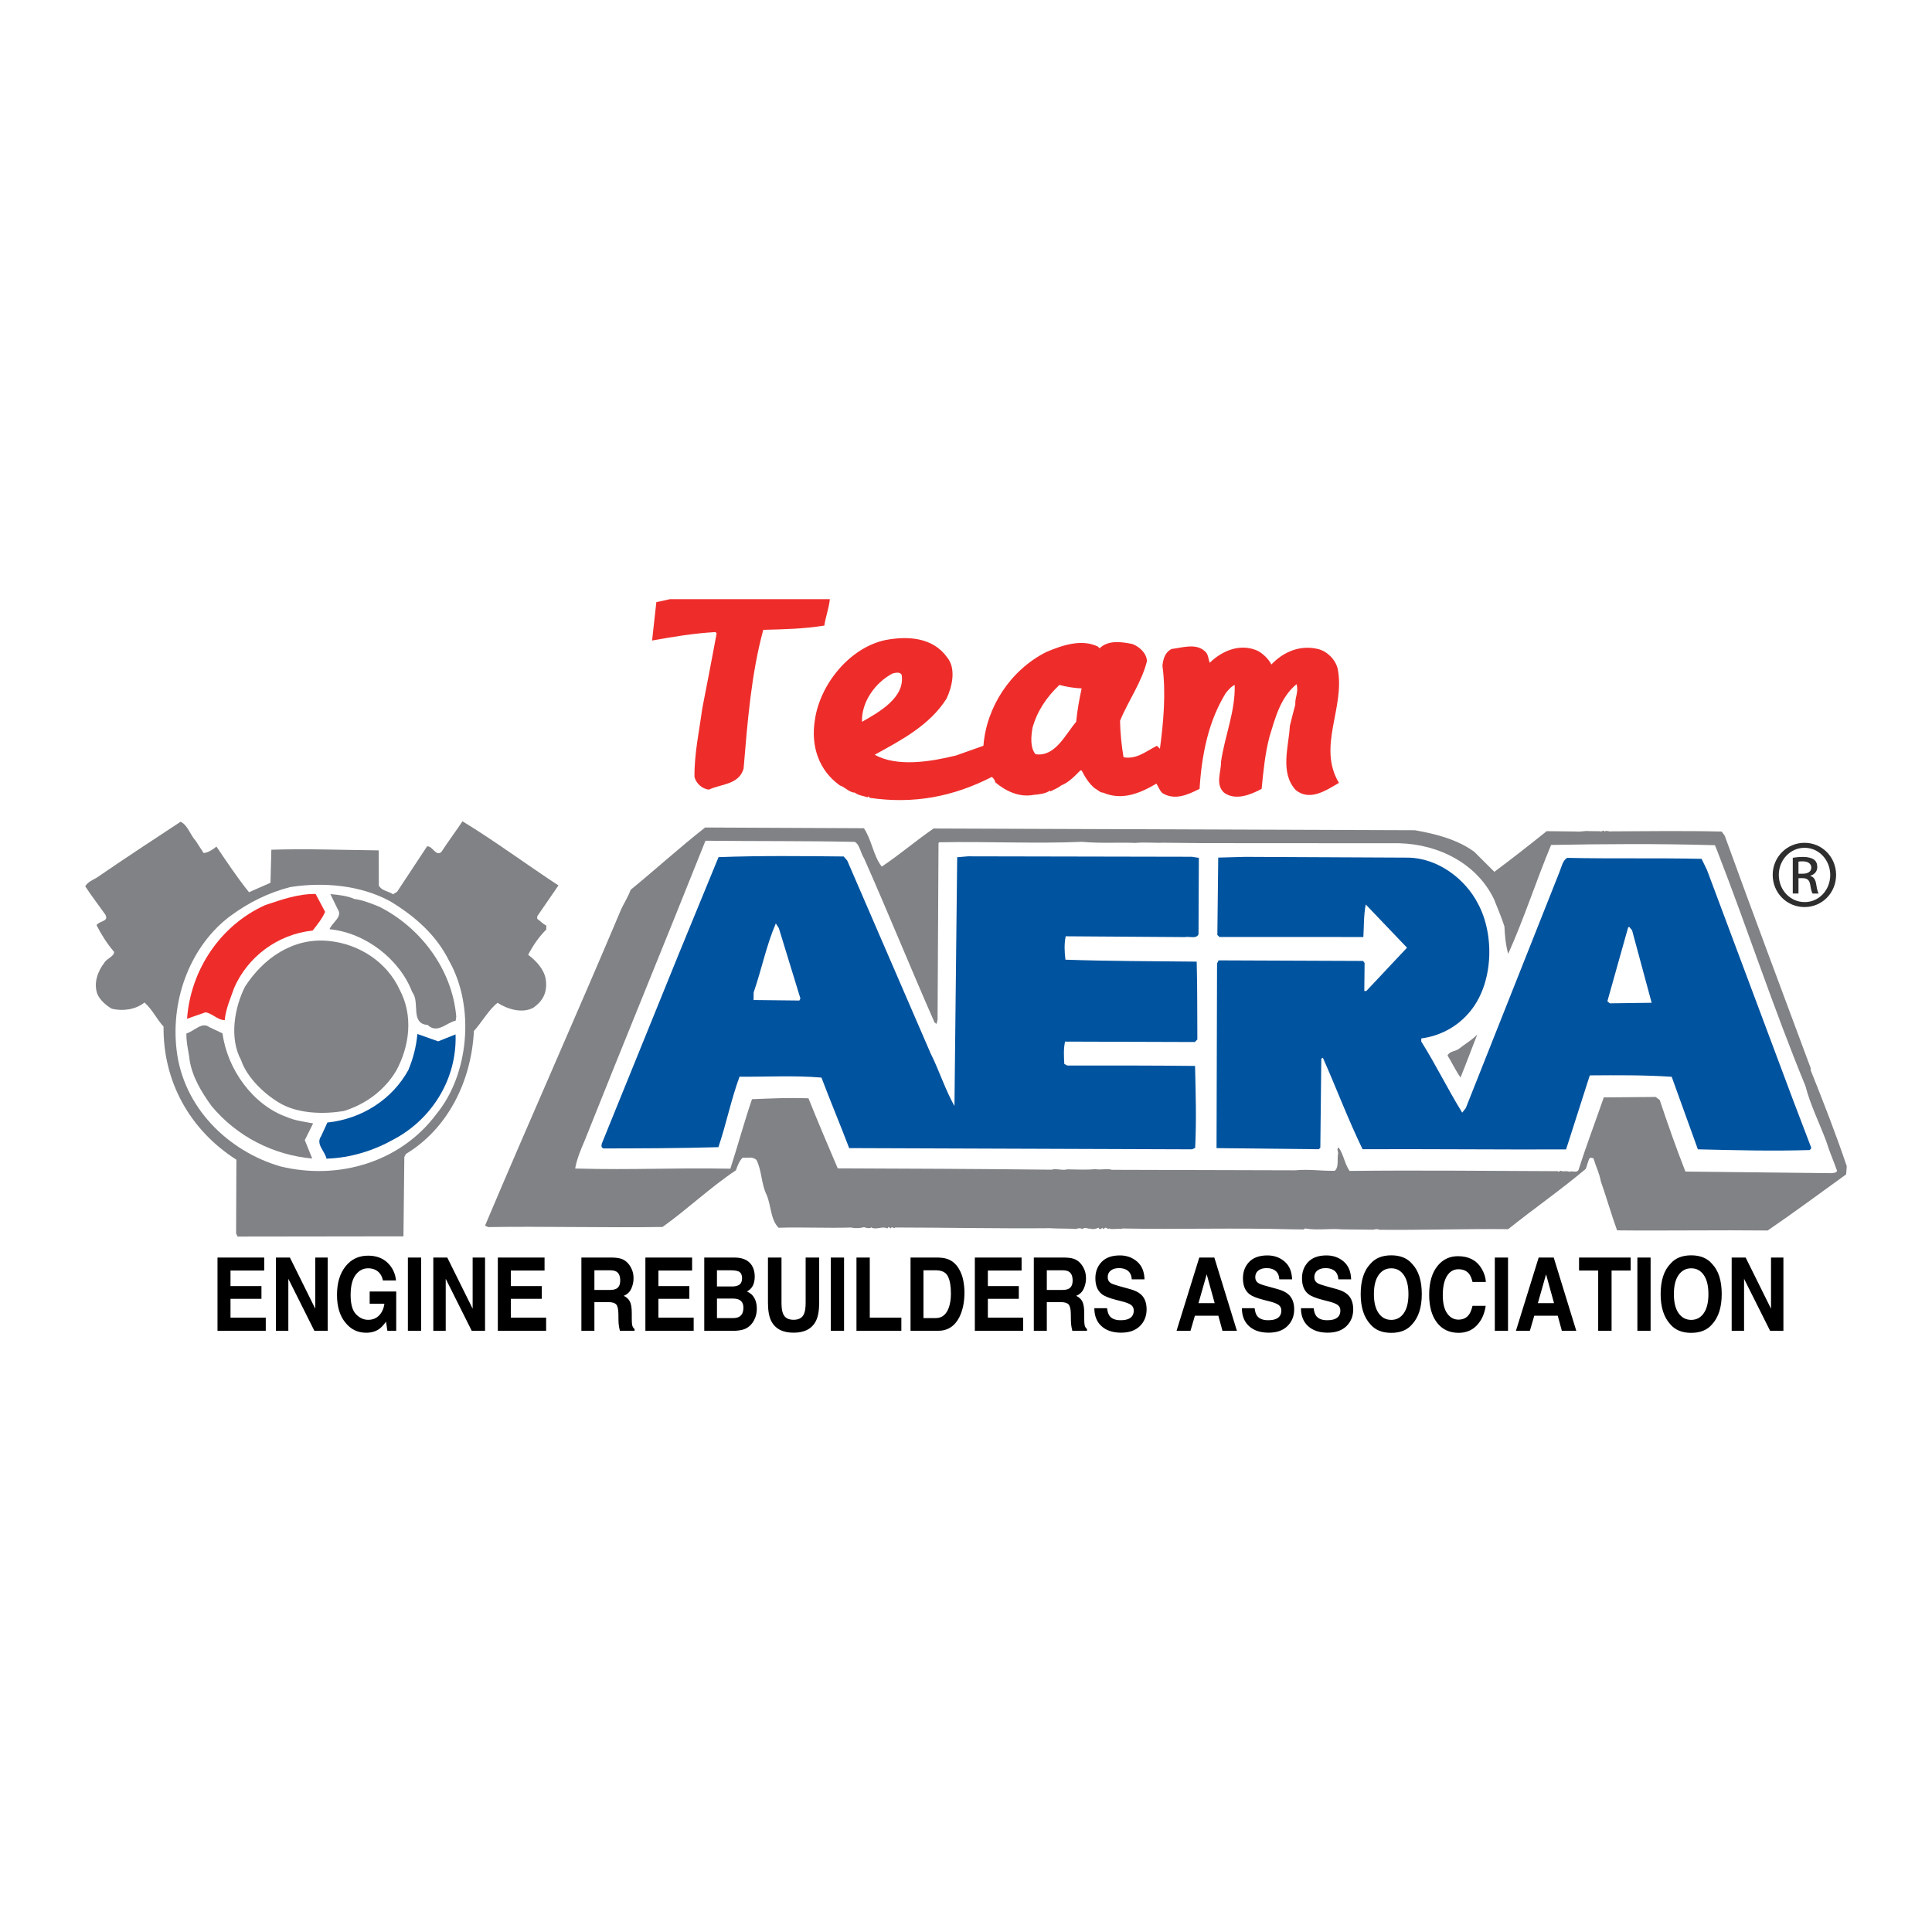 <?xml version="1.0" encoding="utf-8"?>
<!-- Generator: Adobe Illustrator 13.0.0, SVG Export Plug-In . SVG Version: 6.00 Build 14576)  -->
<!DOCTYPE svg PUBLIC "-//W3C//DTD SVG 1.0//EN" "http://www.w3.org/TR/2001/REC-SVG-20010904/DTD/svg10.dtd">
<svg version="1.0" id="Layer_1" xmlns="http://www.w3.org/2000/svg" xmlns:xlink="http://www.w3.org/1999/xlink" x="0px" y="0px"
	 width="192.756px" height="192.756px" viewBox="0 0 192.756 192.756" enable-background="new 0 0 192.756 192.756"
	 xml:space="preserve">
<g>
	<polygon fill-rule="evenodd" clip-rule="evenodd" fill="#FFFFFF" points="0,0 192.756,0 192.756,192.756 0,192.756 0,0 	"/>
	<path fill-rule="evenodd" clip-rule="evenodd" fill="#808285" d="M172.075,83.375c2.809,7.749,5.718,15.497,8.579,23.195
		l-0.003,0.203c1.284,3.212,2.519,6.371,3.601,9.582l-0.061,0.812c-2.711,1.948-5.117,3.75-7.828,5.6
		c-4.771-0.053-10.51,0.037-15.027-0.014c-0.591-1.631-1.079-3.361-1.621-4.89c-0.144-0.814-0.49-1.479-0.736-2.295
		c-0.1-0.051-0.252-0.053-0.354-0.053c-0.207,0.301-0.264,0.757-0.418,1.11c-2.562,2.154-5.172,3.954-7.732,6.009
		c-4.163-0.047-8.733,0.105-12.845,0.061c-0.201-0.104-0.457-0.055-0.609-0.006c-1.219-0.014-1.979-0.022-3.147-0.035
		c-1.216-0.115-2.388,0.127-3.655-0.091c-0.101,0.049-0.202,0.15-0.305,0.098c-0.304-0.002-0.558-0.007-0.964-0.011
		c-5.734-0.164-11.625,0.025-17.006-0.085v0.051c-0.305-0.055-0.813,0.041-1.218-0.014v-0.052c-0.307,0.202-0.352-0.309-0.611,0.096
		l-0.15-0.154c-0.051,0.102-0.205,0.201-0.304,0.098l-0.052-0.102c-0.203,0.1-0.56,0.197-0.812,0.094
		c-0.306,0.047-0.505-0.209-0.812,0.04c-0.152-0.102-0.406-0.105-0.609-0.006c-0.812-0.059-1.727-0.019-2.64-0.079
		c-5.027,0.047-10.711-0.067-15.432-0.069c-0.053,0.203-0.354-0.207-0.409,0.098l-0.251-0.154l-0.104,0.15
		c-0.503-0.26-1.017,0.143-1.571-0.069v-0.051c-0.206,0.15-0.459,0.098-0.762-0.008c-0.357,0.098-0.865,0.145-1.269,0.036
		c-2.54,0.075-4.874-0.053-7.261,0.022c-0.803-0.82-0.737-2.19-1.182-3.261c-0.546-1.072-0.481-2.443-1.027-3.515
		c-0.453-0.359-0.81-0.16-1.369-0.218c-0.359,0.352-0.516,0.807-0.674,1.262c-2.556,1.697-4.865,3.906-7.322,5.654
		c-5.686,0.092-11.878-0.079-17.412,0.013c-0.102-0.102-0.355-0.055-0.252-0.256c4.378-10.36,9.115-20.97,13.546-31.479
		c0.312-0.656,0.674-1.21,0.936-1.918c2.509-2.053,4.816-4.161,7.428-6.214l15.84,0.073c0.797,1.175,0.934,2.751,1.785,3.828
		c1.789-1.198,3.429-2.604,5.17-3.801l48.021,0.172c2.128,0.378,4.203,0.91,5.917,2.146l2.008,2.003
		c1.689-1.251,3.533-2.703,5.223-4.055c1.015,0.012,2.081,0.022,2.943,0.032c0.458,0.057,0.863-0.091,1.27-0.037
		c0.406,0.004,0.762,0.008,1.168,0.012v0.051c0.102-0.049,0.356-0.199,0.405,0.006c0.104-0.203,0.407,0.004,0.661-0.045
		c3.4-0.012,7.21-0.073,11.015,0.021L172.075,83.375L172.075,83.375z"/>
	<path fill-rule="evenodd" clip-rule="evenodd" fill="#808285" d="M55.717,88.34l-2.116,3.074l-0.002,0.254
		c0.3,0.205,0.552,0.513,0.906,0.67L54.5,92.744c-0.718,0.702-1.337,1.61-1.805,2.518c0.756,0.566,1.56,1.387,1.75,2.406
		c0.189,1.271-0.227,2.18-1.251,2.88c-1.123,0.597-2.589,0.124-3.547-0.495c-0.818,0.599-1.596,1.961-2.365,2.815
		c-0.26,5.074-2.646,9.77-6.786,12.261l-0.156,0.305l-0.087,7.917l-16.548,0.022l-0.149-0.307l0.029-7.36
		c-4.688-2.997-7.324-7.849-7.266-13.28c-0.702-0.77-1.098-1.688-1.902-2.406c-0.871,0.701-2.142,0.89-3.254,0.624
		c-0.557-0.311-1.21-0.877-1.456-1.488c-0.394-1.121,0.075-2.282,0.692-3.089c0.26-0.455,1.024-0.649,0.977-1.107
		c-0.701-0.82-1.249-1.689-1.746-2.658c0.308-0.455,1.273-0.343,0.875-1.058c-0.649-0.92-1.401-1.893-2-2.814
		c0.207-0.404,0.768-0.651,1.125-0.851c2.916-1.998,5.575-3.744,8.388-5.592c0.707,0.313,0.999,1.381,1.503,1.895l0.797,1.227
		c0.457-0.044,0.918-0.345,1.277-0.646c1.048,1.535,2.047,3.068,3.249,4.554l2.142-0.942l0.087-3.297
		c3.555-0.114,7.056,0.026,10.711,0.066l0.012,3.502c0.299,0.563,1.01,0.569,1.412,0.879l0.41-0.25l2.993-4.536
		c0.56-0.045,0.853,1.025,1.416,0.574c0.723-1.108,1.445-2.067,2.116-3.074C49.37,83.905,52.491,86.224,55.717,88.34L55.717,88.34z"
		/>
	<path fill-rule="evenodd" clip-rule="evenodd" fill="#FFFFFF" d="M171.348,84.942c3.012,7.749,5.564,15.594,8.778,23.397
		c0.487,1.883,1.381,3.669,2.071,5.505c0.294,0.969,0.741,1.987,1.084,2.956c-0.053,0.254-0.357,0.199-0.51,0.248l-14.617-0.161
		c-0.94-2.396-1.776-4.791-2.562-7.135l-0.402-0.309l-5.18,0.045c-0.839,2.427-1.728,4.753-2.516,7.23
		c-0.207,0.354-0.66,0.045-0.916,0.193c-0.303-0.154-0.608,0.044-0.861-0.11c-0.104,0.049-0.255,0.148-0.307,0.047
		c-6.903-0.024-14.162-0.105-20.762-0.024c-0.499-0.717-0.591-1.632-1.092-2.347c-0.256,0.199-0.004,0.405-0.058,0.657
		c-0.107,0.559,0.088,1.221-0.271,1.623l-0.051,0.051c-1.32,0.036-2.587-0.181-3.96-0.045l-18.274-0.05
		c-0.508-0.157-1.118,0.04-1.675-0.067c-0.916,0.09-1.776,0.031-2.792,0.02c-0.459,0.148-1.065-0.114-1.573,0.035
		c-7.006-0.078-15.026-0.116-21.321-0.135c-0.942-2.192-1.979-4.642-2.92-6.987c-2.079-0.072-3.655,0.011-5.634,0.09
		c-0.735,2.126-1.423,4.656-2.159,6.932c-5.889-0.115-9.495,0.148-15.483-0.018c0.163-0.963,0.579-1.924,0.945-2.782
		c3.967-9.957,8.087-19.964,12.055-29.921c5.026,0.057,10.155,0.01,14.874,0.114c0.506,0.209,0.597,1.123,0.946,1.634
		c2.377,5.356,4.604,10.864,7.029,16.375l0.202,0.154l0.105-0.406l0.093-17.615l0.051-0.1c4.875-0.099,9.492,0.155,14.267-0.047
		c1.978,0.175,3.502,0.039,5.328,0.11c0.966-0.092,1.929,0.02,2.743-0.021l3.959,0.042l19.595,0.012
		c4.01,0.096,7.795,2.067,9.482,5.588c0.345,0.867,0.74,1.785,1.035,2.703c0.041,0.914,0.132,1.878,0.378,2.745
		c1.612-3.588,2.822-7.381,4.282-10.867c5.33-0.094,10.307-0.143,16.346,0.026L171.348,84.942L171.348,84.942z"/>
	<path fill-rule="evenodd" clip-rule="evenodd" fill="#00539F" d="M170.311,86.809l8.581,22.938l1.827,4.792l-0.156,0.201
		c-3.604,0.114-7.513,0.021-11.166-0.071l-2.611-7.237c-2.688-0.182-5.482-0.162-8.172-0.142l-2.366,7.388
		c-6.751,0.025-13.655-0.049-20.305-0.021c-1.439-2.96-2.624-6.121-3.962-9.131l-0.154,0.1l-0.098,8.884l-0.154,0.15l-10.201-0.112
		l0.051-18.428l0.155-0.303l14.416,0.057l0.15,0.205l-0.03,2.792l0.203,0.001l4.059-4.32l-4.116-4.309
		c-0.215,1.062-0.177,2.232-0.239,3.245l-14.365-0.004l-0.202-0.207l0.086-7.714l2.69-0.073l16.244,0.077
		c2.995,0.034,5.714,2.144,6.956,4.544c1.742,3.167,1.586,8.191-0.934,11.005c-1.182,1.358-2.867,2.254-4.696,2.487l-0.005,0.305
		c1.448,2.301,2.638,4.749,4.086,7.101l0.359-0.453l9.346-23.553c0.21-0.505,0.317-1.164,0.778-1.413
		c4.617,0.101,8.782-0.004,13.401,0.097L170.311,86.809L170.311,86.809z"/>
	<path fill-rule="evenodd" clip-rule="evenodd" fill="#00539F" d="M119.576,93.204c-0.207,0.506-0.916,0.193-1.373,0.291
		l-11.878-0.082c-0.16,0.762-0.119,1.574-0.026,2.335c4.312,0.15,8.731,0.148,13.095,0.194c0.075,2.541,0.045,5.332,0.067,7.77
		l-0.256,0.251l-12.944-0.042c-0.161,0.711-0.118,1.522-0.075,2.233l0.302,0.156c4.163-0.006,8.478-0.009,12.742,0.038
		c0.07,2.843,0.144,5.435,0.012,8.173l-0.307,0.148l-34.214-0.122c-0.89-2.345-1.878-4.69-2.765-7.035
		c-2.688-0.233-5.482-0.062-8.173-0.09c-0.838,2.274-1.322,4.707-2.107,7.031c-3.81,0.112-7.616,0.12-11.474,0.128
		c-0.254-0.104-0.201-0.306-0.149-0.509l7.671-18.902l3.964-9.651c4.114-0.158,8.479-0.109,12.489-0.067l0.352,0.41l8.317,19.231
		c0.845,1.684,1.434,3.57,2.38,5.256l0.272-24.821l1.068-0.091L118.9,85.48l0.71,0.109L119.576,93.204L119.576,93.204z"/>
	<path fill-rule="evenodd" clip-rule="evenodd" fill="#FFFFFF" d="M44.819,95.885c2.591,4.599,1.958,11.342-1.283,15.267
		c-3.556,4.785-9.771,6.645-15.592,5.211c-5.212-1.531-9.682-5.895-10.329-11.639c-0.603-5.184,1.484-10.441,5.375-13.343
		c1.843-1.35,3.731-2.294,5.971-2.879c3.356-0.522,7.058-0.177,9.986,1.43C41.416,91.432,43.53,93.281,44.819,95.885L44.819,95.885z
		"/>
	<path fill-rule="evenodd" clip-rule="evenodd" fill="#EE2D2B" d="M32.438,90.977c-0.313,0.707-0.776,1.261-1.239,1.865
		c-3.508,0.367-6.478,2.619-7.832,5.702c-0.366,1.062-0.835,2.073-0.948,3.238c-0.71-0.008-1.213-0.672-1.921-0.782l-1.836,0.641
		c0.36-4.87,3.302-9.306,7.791-11.337c1.631-0.542,3.261-1.132,5.038-1.112L32.438,90.977L32.438,90.977z"/>
	<path fill-rule="evenodd" clip-rule="evenodd" fill="#808285" d="M35.345,89.69c0.861,0.109,1.771,0.475,2.528,0.79
		c4.089,2.075,7.243,6.222,7.647,10.946l-0.055,0.406c-0.916,0.193-1.842,1.351-2.796,0.427c-1.777-0.122-0.737-2.293-1.539-3.267
		c-1.232-3.262-4.654-5.94-8.256-6.283c0.262-0.658,1.334-1.255,0.834-1.972l-0.746-1.531C33.674,89.265,34.687,89.376,35.345,89.69
		L35.345,89.69z"/>
	<polygon fill-rule="evenodd" clip-rule="evenodd" fill="#FFFFFF" points="164.785,100.047 160.621,100.104 160.369,99.898 
		162.431,92.559 162.534,92.459 162.834,92.819 164.785,100.047 	"/>
	<path fill-rule="evenodd" clip-rule="evenodd" fill="#FFFFFF" d="M79.857,99.621l-0.104,0.203l-4.568-0.051l0.008-0.762
		c0.788-2.276,1.271-4.707,2.209-6.879l0.299,0.458L79.857,99.621L79.857,99.621z"/>
	<path fill-rule="evenodd" clip-rule="evenodd" fill="#808285" d="M39.865,98.726c1.393,2.603,1.003,5.645-0.343,8.117
		c-1.189,1.968-3.031,3.318-5.222,4.005c-2.035,0.333-4.418,0.256-6.185-0.679c-1.616-0.881-3.474-2.627-4.065-4.409
		c-1.194-2.195-0.652-5.237,0.386-7.307c1.807-2.822,4.776-4.922,8.326-4.578C35.853,94.163,38.625,96.021,39.865,98.726
		L39.865,98.726z"/>
	<path fill-rule="evenodd" clip-rule="evenodd" fill="#808285" d="M147.388,103.207c-0.574,1.466-1.098,2.881-1.671,4.296
		c-0.502-0.715-0.847-1.479-1.295-2.196c0.207-0.455,0.815-0.396,1.173-0.696C146.16,104.159,146.875,103.761,147.388,103.207
		L147.388,103.207z"/>
	<path fill-rule="evenodd" clip-rule="evenodd" fill="#808285" d="M22.202,103.1c0.467,3.559,3.017,7.141,6.406,8.345
		c0.808,0.363,1.822,0.478,2.632,0.638l-0.831,1.667l0.741,1.836c-3.854-0.348-7.488-2.165-10.045-5.239
		c-0.999-1.38-1.896-2.862-2.183-4.542c-0.091-0.913-0.337-1.628-0.327-2.694c0.816-0.243,1.537-1.2,2.292-0.634L22.202,103.1
		L22.202,103.1z"/>
	<path fill-rule="evenodd" clip-rule="evenodd" fill="#00539F" d="M45.451,103.202c0.154,4.419-2.327,8.402-6.106,10.441
		c-2.042,1.146-4.335,1.882-6.774,1.957c-0.144-0.763-1.1-1.434-0.533-2.239l0.625-1.364c3.456-0.368,6.471-2.315,8.078-5.241
		c0.469-1.112,0.787-2.327,0.903-3.596l2.073,0.735L45.451,103.202L45.451,103.202z"/>
	<path fill-rule="evenodd" clip-rule="evenodd" fill="#EE2D2B" d="M82.792,59.778c-0.073,0.871-0.422,1.74-0.546,2.636
		c-2.039,0.325-3.956,0.373-6.094,0.424c-1.194,4.378-1.567,9.103-1.965,13.854c-0.473,1.617-2.264,1.518-3.458,2.09
		c-0.672-0.076-1.267-0.598-1.441-1.269c-0.025-2.313,0.471-4.553,0.77-6.79c0.497-2.512,0.971-5.025,1.443-7.537l-0.124-0.125
		c-2.165,0.125-4.254,0.473-6.319,0.845l0.425-3.829l1.366-0.299H82.792L82.792,59.778z M88.339,63.857
		c-3.606,0.772-6.543,4.453-7.04,7.984c-0.422,2.611,0.4,5.025,2.489,6.518c0.522,0.172,0.969,0.72,1.491,0.72
		c0.374,0.299,0.895,0.323,1.269,0.473l0.051-0.075c0.099-0.024,0.124,0.075,0.174,0.124c4.402,0.647,8.356-0.124,12.188-2.089
		c0.174,0.15,0.298,0.323,0.347,0.548c1.07,0.896,2.414,1.517,3.832,1.243c0.497-0.048,1.143-0.1,1.616-0.423l0.051,0.076
		c0.371-0.199,0.745-0.325,1.068-0.597c0.697-0.25,1.319-0.896,1.916-1.493h0.124c0.347,0.67,0.696,1.267,1.318,1.791
		c0.273,0.125,0.548,0.447,0.82,0.422c1.866,0.82,3.681,0.076,5.323-0.896c0.199,0.299,0.299,0.672,0.598,0.944
		c1.242,0.771,2.562,0.15,3.705-0.422c0.224-3.432,0.871-6.714,2.611-9.551c0.25-0.298,0.548-0.672,0.896-0.82
		c0.075,2.635-0.995,5.099-1.367,7.686c0.025,0.995-0.597,2.213,0.299,3.06c1.144,0.845,2.687,0.199,3.755-0.374
		c0.174-1.791,0.35-3.582,0.796-5.249c0.573-1.864,1.07-3.854,2.687-5.198c0.226,0.796-0.173,1.318-0.124,2.041
		c-0.175,0.646-0.374,1.417-0.546,2.138c-0.1,2.014-1.021,4.652,0.597,6.392c1.417,1.145,3.058,0,4.303-0.721
		c-2.189-3.657,0.646-7.511-0.124-11.391c-0.226-0.922-1.046-1.743-1.966-1.966c-1.767-0.422-3.406,0.248-4.651,1.542
		c-0.274-0.546-0.845-1.095-1.369-1.366c-1.716-0.772-3.53-0.027-4.775,1.193c-0.173-0.398-0.124-0.896-0.546-1.193
		c-0.871-0.772-2.264-0.299-3.283-0.175c-0.648,0.347-0.821,0.995-0.896,1.667c0.373,2.735,0.1,5.645-0.25,8.283l-0.299-0.298
		c-1.044,0.521-2.038,1.393-3.332,1.143c-0.198-1.168-0.323-2.388-0.349-3.631c0.821-2.014,2.164-3.832,2.687-5.97
		c-0.05-0.795-0.746-1.417-1.442-1.691c-1.094-0.224-2.412-0.422-3.283,0.422l-0.175-0.175c-1.667-0.796-3.605-0.099-5.149,0.549
		c-3.582,1.815-5.97,5.496-6.268,9.353l-2.735,0.97c-2.438,0.597-5.846,1.194-8.108-0.075c2.561-1.417,5.47-2.91,7.162-5.596
		c0.548-1.146,0.995-3.012,0.051-4.13C93.066,63.583,90.579,63.436,88.339,63.857L88.339,63.857z M89.958,67.315
		c0.371,2.289-2.291,3.754-3.956,4.701c-0.075-1.941,1.294-3.905,3.058-4.827C89.31,67.141,89.756,66.991,89.958,67.315
		L89.958,67.315z M107.915,68.682c-0.25,1.169-0.423,2.116-0.548,3.334c-1.068,1.242-2.089,3.531-4.053,3.232
		c-0.549-0.646-0.449-1.791-0.299-2.635c0.446-1.617,1.366-3.036,2.687-4.278C106.398,68.534,107.268,68.658,107.915,68.682
		L107.915,68.682z"/>
	<path fill-rule="evenodd" clip-rule="evenodd" d="M26.362,125.467v1.296h-3.365v1.551h3.088v1.27h-3.088v1.878h3.519v1.314H21.7
		v-7.309H26.362L26.362,125.467z M27.529,132.775v-7.309h1.396l2.529,5.104v-5.104h1.239v7.309h-1.328l-2.597-5.19v5.19H27.529
		L27.529,132.775z M39.51,127.747h-1.308c-0.1-0.497-0.346-0.847-0.737-1.046c-0.217-0.108-0.461-0.162-0.729-0.162
		c-0.512,0-0.932,0.222-1.261,0.666c-0.329,0.445-0.493,1.112-0.493,2.006c0,0.898,0.177,1.535,0.534,1.907
		c0.357,0.373,0.762,0.561,1.216,0.561c0.444,0,0.81-0.146,1.096-0.442c0.285-0.297,0.459-0.685,0.526-1.164h-1.472v-1.218h2.649
		v3.921h-0.881l-0.134-0.912c-0.256,0.347-0.485,0.591-0.689,0.732c-0.351,0.248-0.784,0.372-1.295,0.372
		c-0.843,0-1.531-0.335-2.069-1.007c-0.56-0.675-0.84-1.597-0.84-2.766c0-1.182,0.282-2.132,0.849-2.845
		c0.567-0.715,1.316-1.072,2.248-1.072c0.808,0,1.456,0.235,1.947,0.707C39.156,126.456,39.438,127.045,39.51,127.747L39.51,127.747
		z M40.695,125.467h1.32v7.309h-1.32V125.467L40.695,125.467z M43.231,132.775v-7.309h1.393l2.532,5.104v-5.104h1.237v7.309h-1.328
		l-2.596-5.19v5.19H43.231L43.231,132.775z M54.33,125.467v1.296h-3.364v1.551h3.088v1.27h-3.088v1.878h3.521v1.314h-4.819v-7.309
		H54.33L54.33,125.467z M61.494,126.866c0.256,0.152,0.384,0.448,0.384,0.892c0,0.41-0.132,0.684-0.396,0.822
		c-0.15,0.081-0.374,0.119-0.674,0.119h-1.504v-1.963h1.543C61.135,126.736,61.35,126.779,61.494,126.866L61.494,126.866z
		 M58.005,125.467v7.309h1.298v-2.865h1.371c0.392,0,0.658,0.077,0.801,0.231c0.143,0.156,0.215,0.467,0.222,0.932l0.008,0.681
		c0.004,0.215,0.022,0.425,0.057,0.629c0.016,0.1,0.044,0.229,0.085,0.393h1.462v-0.184c-0.126-0.089-0.207-0.229-0.242-0.418
		c-0.022-0.117-0.035-0.345-0.035-0.679v-0.491c0-0.512-0.061-0.894-0.183-1.141c-0.122-0.25-0.329-0.442-0.623-0.579
		c0.351-0.138,0.603-0.375,0.755-0.71c0.153-0.335,0.228-0.677,0.228-1.023c0-0.289-0.039-0.545-0.12-0.77
		c-0.081-0.224-0.189-0.429-0.327-0.613c-0.169-0.226-0.372-0.396-0.612-0.512c-0.239-0.116-0.583-0.179-1.029-0.189H58.005
		L58.005,125.467z M69.052,125.467v1.296h-3.362v1.551h3.086v1.27h-3.086v1.878h3.518v1.314H64.39v-7.309H69.052L69.052,125.467z
		 M73.689,126.85c0.23,0.109,0.345,0.336,0.345,0.675c0,0.308-0.087,0.521-0.262,0.644c-0.175,0.119-0.4,0.181-0.679,0.181h-1.562
		v-1.612h1.397C73.236,126.736,73.49,126.774,73.689,126.85L73.689,126.85z M73.758,129.68c0.272,0.143,0.411,0.404,0.411,0.784
		c0,0.451-0.142,0.754-0.425,0.912c-0.154,0.088-0.371,0.13-0.65,0.13h-1.562v-1.949h1.583
		C73.391,129.561,73.605,129.602,73.758,129.68L73.758,129.68z M70.264,125.467v7.309h2.881c0.325,0,0.625-0.033,0.903-0.1
		c0.278-0.065,0.518-0.189,0.723-0.368c0.181-0.154,0.331-0.347,0.453-0.574c0.189-0.343,0.284-0.731,0.284-1.163
		c0-0.421-0.083-0.778-0.248-1.072c-0.164-0.295-0.41-0.51-0.735-0.644c0.213-0.126,0.374-0.265,0.483-0.417
		c0.195-0.271,0.292-0.629,0.292-1.076c0-0.433-0.097-0.804-0.292-1.114c-0.325-0.506-0.877-0.766-1.657-0.78H70.264L70.264,125.467
		z M76.619,129.959v-4.492h1.351v4.492c0,0.504,0.05,0.869,0.154,1.101c0.16,0.409,0.512,0.615,1.054,0.615
		c0.536,0,0.885-0.206,1.047-0.615c0.104-0.231,0.154-0.597,0.154-1.101v-4.492h1.351v4.492c0,0.777-0.105,1.382-0.315,1.814
		c-0.392,0.792-1.137,1.19-2.237,1.19c-1.103,0-1.85-0.398-2.244-1.19C76.725,131.341,76.619,130.736,76.619,129.959L76.619,129.959
		z M82.891,125.467h1.32v7.309h-1.32V125.467L82.891,125.467z M85.45,132.775v-7.309h1.328v5.994h3.15v1.314H85.45L85.45,132.775z
		 M94.568,127.333c0.204,0.4,0.305,0.971,0.305,1.714c0,0.538-0.066,1.003-0.203,1.394c-0.248,0.71-0.684,1.065-1.311,1.065h-1.225
		v-4.77h1.225C93.964,126.736,94.365,126.936,94.568,127.333L94.568,127.333z M90.845,125.467v7.309h2.739
		c0.96,0,1.669-0.456,2.13-1.362c0.339-0.677,0.51-1.499,0.51-2.47c0-0.384-0.041-0.788-0.122-1.21
		c-0.08-0.423-0.232-0.816-0.453-1.18c-0.276-0.449-0.635-0.76-1.082-0.929c-0.263-0.097-0.589-0.15-0.983-0.158H90.845
		L90.845,125.467z M101.924,125.467v1.296h-3.365v1.551h3.088v1.27h-3.088v1.878h3.519v1.314h-4.818v-7.309H101.924L101.924,125.467
		z M106.632,126.866c0.256,0.152,0.384,0.448,0.384,0.892c0,0.41-0.132,0.684-0.396,0.822c-0.149,0.081-0.375,0.119-0.674,0.119
		h-1.505v-1.963h1.544C106.272,126.736,106.487,126.779,106.632,126.866L106.632,126.866z M103.144,125.467v7.309h1.297v-2.865
		h1.371c0.392,0,0.658,0.077,0.8,0.231c0.143,0.156,0.218,0.467,0.224,0.932l0.009,0.681c0.004,0.215,0.021,0.425,0.056,0.629
		c0.018,0.1,0.045,0.229,0.086,0.393h1.462v-0.184c-0.126-0.089-0.207-0.229-0.241-0.418c-0.022-0.117-0.035-0.345-0.035-0.679
		v-0.491c0-0.512-0.061-0.894-0.183-1.141c-0.121-0.25-0.329-0.442-0.623-0.579c0.351-0.138,0.603-0.375,0.755-0.71
		s0.228-0.677,0.228-1.023c0-0.289-0.041-0.545-0.12-0.77c-0.081-0.224-0.19-0.429-0.328-0.613c-0.167-0.226-0.37-0.396-0.609-0.512
		c-0.24-0.116-0.583-0.179-1.029-0.189H103.144L103.144,125.467z M109.183,130.519h1.269c0.041,0.333,0.118,0.583,0.237,0.75
		c0.216,0.3,0.585,0.45,1.107,0.45c0.314,0,0.568-0.04,0.763-0.119c0.372-0.152,0.557-0.435,0.557-0.847
		c0-0.242-0.092-0.429-0.273-0.562c-0.186-0.129-0.474-0.243-0.867-0.343l-0.675-0.173c-0.66-0.172-1.118-0.358-1.37-0.56
		c-0.429-0.337-0.645-0.863-0.645-1.582c0-0.653,0.208-1.198,0.622-1.63c0.414-0.434,1.023-0.65,1.825-0.65
		c0.668,0,1.241,0.205,1.714,0.613c0.474,0.408,0.721,1.001,0.743,1.776h-1.275c-0.024-0.438-0.19-0.751-0.501-0.936
		c-0.208-0.124-0.466-0.185-0.771-0.185c-0.342,0-0.615,0.078-0.818,0.239c-0.205,0.158-0.308,0.38-0.308,0.664
		c0,0.26,0.101,0.455,0.301,0.585c0.13,0.085,0.406,0.187,0.829,0.302l1.097,0.303c0.479,0.132,0.843,0.309,1.086,0.53
		c0.38,0.343,0.568,0.841,0.568,1.492c0,0.666-0.222,1.221-0.666,1.663c-0.444,0.44-1.072,0.662-1.882,0.662
		c-0.829,0-1.48-0.218-1.954-0.652C109.42,131.877,109.183,131.278,109.183,130.519L109.183,130.519z M121.187,130.014h-1.614
		l0.82-2.875L121.187,130.014L121.187,130.014z M118.774,132.775l0.44-1.503h2.341l0.41,1.503h1.44l-2.25-7.309h-1.503l-2.268,7.309
		H118.774L118.774,132.775z M123.905,130.519h1.268c0.04,0.333,0.119,0.583,0.237,0.75c0.215,0.3,0.585,0.45,1.108,0.45
		c0.312,0,0.566-0.04,0.764-0.119c0.369-0.152,0.557-0.435,0.557-0.847c0-0.242-0.094-0.429-0.276-0.562
		c-0.185-0.129-0.473-0.243-0.867-0.343l-0.672-0.173c-0.662-0.172-1.119-0.358-1.373-0.56c-0.428-0.337-0.642-0.863-0.642-1.582
		c0-0.653,0.207-1.198,0.619-1.63c0.414-0.434,1.023-0.65,1.826-0.65c0.67,0,1.24,0.205,1.713,0.613
		c0.474,0.408,0.722,1.001,0.745,1.776h-1.276c-0.022-0.438-0.188-0.751-0.5-0.936c-0.207-0.124-0.465-0.185-0.773-0.185
		c-0.342,0-0.615,0.078-0.818,0.239c-0.205,0.158-0.307,0.38-0.307,0.664c0,0.26,0.1,0.455,0.303,0.585
		c0.128,0.085,0.403,0.187,0.828,0.302l1.095,0.303c0.479,0.132,0.843,0.309,1.086,0.53c0.38,0.343,0.571,0.841,0.571,1.492
		c0,0.666-0.224,1.221-0.669,1.663c-0.442,0.44-1.069,0.662-1.882,0.662c-0.828,0-1.478-0.218-1.953-0.652
		S123.905,131.278,123.905,130.519L123.905,130.519z M129.796,130.519h1.269c0.039,0.333,0.118,0.583,0.236,0.75
		c0.217,0.3,0.585,0.45,1.108,0.45c0.314,0,0.569-0.04,0.764-0.119c0.371-0.152,0.556-0.435,0.556-0.847
		c0-0.242-0.091-0.429-0.275-0.562c-0.183-0.129-0.474-0.243-0.867-0.343l-0.672-0.173c-0.662-0.172-1.119-0.358-1.371-0.56
		c-0.43-0.337-0.644-0.863-0.644-1.582c0-0.653,0.207-1.198,0.621-1.63c0.415-0.434,1.021-0.65,1.823-0.65
		c0.671,0,1.243,0.205,1.716,0.613c0.474,0.408,0.721,1.001,0.743,1.776h-1.276c-0.022-0.438-0.189-0.751-0.5-0.936
		c-0.207-0.124-0.465-0.185-0.771-0.185c-0.344,0-0.615,0.078-0.82,0.239c-0.203,0.158-0.307,0.38-0.307,0.664
		c0,0.26,0.102,0.455,0.303,0.585c0.13,0.085,0.406,0.187,0.828,0.302l1.095,0.303c0.48,0.132,0.842,0.309,1.088,0.53
		c0.378,0.343,0.568,0.841,0.568,1.492c0,0.666-0.221,1.221-0.665,1.663c-0.445,0.44-1.073,0.662-1.883,0.662
		c-0.829,0-1.48-0.218-1.953-0.652C130.033,131.877,129.796,131.278,129.796,130.519L129.796,130.519z M137.546,131.015
		c-0.314-0.444-0.471-1.08-0.471-1.902c0-0.825,0.156-1.458,0.471-1.905c0.312-0.444,0.733-0.668,1.26-0.668
		c0.525,0,0.944,0.224,1.253,0.67c0.308,0.449,0.462,1.082,0.462,1.903c0,0.822-0.154,1.458-0.462,1.902
		c-0.309,0.446-0.728,0.67-1.253,0.67C138.279,131.685,137.858,131.461,137.546,131.015L137.546,131.015z M140.889,126.097
		c-0.479-0.568-1.174-0.853-2.083-0.853c-0.908,0-1.603,0.284-2.084,0.853c-0.644,0.672-0.966,1.675-0.966,3.016
		c0,1.312,0.322,2.316,0.966,3.013c0.481,0.569,1.176,0.853,2.084,0.853c0.909,0,1.604-0.283,2.083-0.853
		c0.642-0.696,0.963-1.701,0.963-3.013C141.852,127.771,141.53,126.769,140.889,126.097L140.889,126.097z M142.588,129.182
		c0-1.276,0.297-2.261,0.894-2.951c0.516-0.601,1.176-0.901,1.974-0.901c1.07,0,1.852,0.402,2.348,1.21
		c0.272,0.453,0.418,0.905,0.438,1.362h-1.328c-0.085-0.351-0.196-0.615-0.331-0.793c-0.241-0.317-0.602-0.476-1.074-0.476
		c-0.483,0-0.864,0.224-1.144,0.672c-0.278,0.447-0.418,1.081-0.418,1.9c0,0.82,0.148,1.434,0.443,1.842
		c0.294,0.408,0.667,0.613,1.123,0.613c0.464,0,0.819-0.177,1.065-0.526c0.134-0.188,0.245-0.471,0.335-0.849h1.315
		c-0.115,0.799-0.408,1.446-0.881,1.943c-0.473,0.5-1.08,0.749-1.819,0.749c-0.914,0-1.633-0.337-2.156-1.011
		C142.851,131.288,142.588,130.36,142.588,129.182L142.588,129.182z M149.137,125.467h1.319v7.309h-1.319V125.467L149.137,125.467z
		 M155.045,130.014h-1.612l0.818-2.875L155.045,130.014L155.045,130.014z M152.635,132.775l0.438-1.503h2.344l0.41,1.503h1.439
		l-2.251-7.309h-1.501l-2.269,7.309H152.635L152.635,132.775z M157.541,125.467h5.149v1.296h-1.903v6.013h-1.336v-6.013h-1.91
		V125.467L157.541,125.467z M163.362,125.467h1.319v7.309h-1.319V125.467L163.362,125.467z M167.472,131.015
		c-0.312-0.444-0.469-1.08-0.469-1.902c0-0.825,0.156-1.458,0.469-1.905c0.314-0.444,0.735-0.668,1.261-0.668
		c0.526,0,0.942,0.224,1.253,0.67c0.309,0.449,0.463,1.082,0.463,1.903c0,0.822-0.154,1.458-0.463,1.902
		c-0.311,0.446-0.727,0.67-1.253,0.67C168.207,131.685,167.786,131.461,167.472,131.015L167.472,131.015z M170.816,126.097
		c-0.481-0.568-1.176-0.853-2.084-0.853c-0.909,0-1.604,0.284-2.083,0.853c-0.644,0.672-0.967,1.675-0.967,3.016
		c0,1.312,0.323,2.316,0.967,3.013c0.479,0.569,1.174,0.853,2.083,0.853c0.908,0,1.603-0.283,2.084-0.853
		c0.64-0.696,0.96-1.701,0.96-3.013C171.776,127.771,171.456,126.769,170.816,126.097L170.816,126.097z M172.77,132.775v-7.309
		h1.393l2.532,5.104v-5.104h1.236v7.309h-1.327l-2.598-5.19v5.19H172.77L172.77,132.775z"/>
	<path fill-rule="evenodd" clip-rule="evenodd" fill="#2F2E2F" d="M180.045,84.088c1.748,0,3.142,1.421,3.142,3.198
		c0,1.805-1.394,3.212-3.156,3.212c-1.748,0-3.169-1.407-3.169-3.212c0-1.777,1.421-3.198,3.169-3.198H180.045L180.045,84.088z
		 M180.03,84.585c-1.407,0-2.558,1.208-2.558,2.701c0,1.521,1.15,2.715,2.572,2.715c1.421,0.014,2.559-1.195,2.559-2.701
		s-1.138-2.715-2.559-2.715H180.03L180.03,84.585z M179.434,89.147h-0.568V85.58c0.298-0.043,0.582-0.085,1.009-0.085
		c0.541,0,0.896,0.114,1.108,0.271c0.214,0.156,0.327,0.397,0.327,0.739c0,0.469-0.312,0.753-0.696,0.867v0.028
		c0.313,0.057,0.526,0.341,0.597,0.868c0.086,0.554,0.171,0.767,0.228,0.881h-0.597c-0.085-0.114-0.171-0.441-0.241-0.91
		c-0.086-0.455-0.313-0.625-0.768-0.625h-0.398V89.147L179.434,89.147z M179.434,87.172h0.412c0.469,0,0.867-0.17,0.867-0.611
		c0-0.312-0.228-0.625-0.867-0.625c-0.185,0-0.312,0.014-0.412,0.028V87.172L179.434,87.172z"/>
</g>
</svg>
